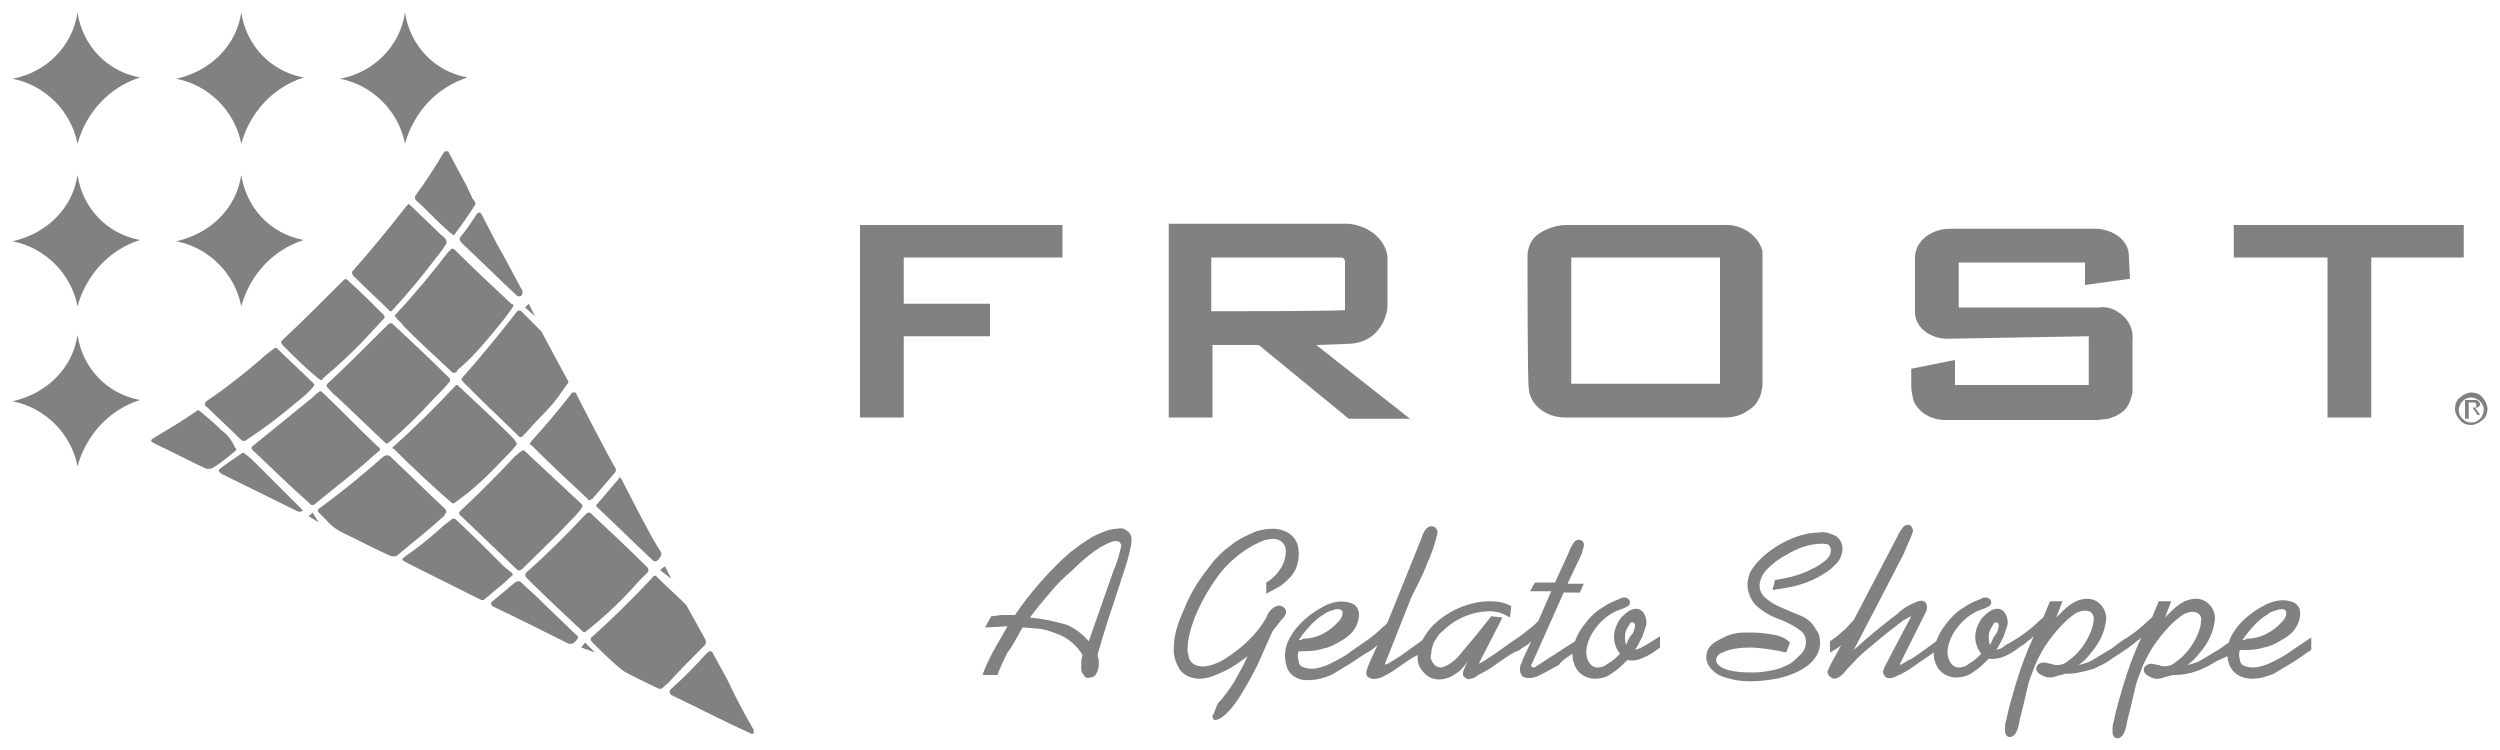 <?xml version="1.0" encoding="utf-8"?>
<!-- Generator: Adobe Illustrator 18.0.0, SVG Export Plug-In . SVG Version: 6.00 Build 0)  -->
<!DOCTYPE svg PUBLIC "-//W3C//DTD SVG 1.1//EN" "http://www.w3.org/Graphics/SVG/1.1/DTD/svg11.dtd">
<svg version="1.1" id="Layer_1" xmlns="http://www.w3.org/2000/svg" xmlns:xlink="http://www.w3.org/1999/xlink" x="0px" y="0px"
	 viewBox="0 0 200 60" enable-background="new 0 0 200 60" xml:space="preserve">
<g>
	<path fill-rule="evenodd" clip-rule="evenodd" fill="#818181" d="M6.2,37.3C6.2,37.3,6.2,37.3,6.2,37.3c-0.5-2.6-2.6-4.7-5.2-5.2
		c2.7-0.6,4.8-2.6,5.2-5.3c0,0,0,0,0,0c0.4,2.6,2.3,4.7,5,5.2c0,0,0,0,0,0C8.7,32.8,6.9,34.8,6.2,37.3L6.2,37.3L6.2,37.3z"/>
	<path fill-rule="evenodd" clip-rule="evenodd" fill="#818181" d="M6.2,24.5C6.2,24.5,6.2,24.5,6.2,24.5c-0.5-2.6-2.6-4.7-5.2-5.2
		c2.7-0.6,4.8-2.6,5.2-5.3c0,0,0,0,0,0c0.4,2.6,2.3,4.7,5,5.2c0,0,0,0,0,0C8.7,20,6.9,22,6.2,24.5L6.2,24.5L6.2,24.5z"/>
	<path fill-rule="evenodd" clip-rule="evenodd" fill="#818181" d="M6.2,11.5C6.2,11.5,6.2,11.5,6.2,11.5C5.7,8.9,3.6,6.8,1,6.3
		C3.7,5.8,5.8,3.7,6.2,1c0,0,0,0,0,0c0.4,2.6,2.3,4.7,5,5.2c0,0,0,0,0,0C8.7,7,6.9,9,6.2,11.5L6.2,11.5L6.2,11.5z"/>
	<path fill-rule="evenodd" clip-rule="evenodd" fill="#818181" d="M19.3,24.5C19.3,24.5,19.3,24.5,19.3,24.5
		c-0.5-2.6-2.6-4.7-5.2-5.2c2.7-0.6,4.8-2.6,5.2-5.3c0,0,0,0,0,0c0.4,2.6,2.3,4.7,5,5.2c0,0,0,0,0,0C21.8,20,20,22,19.3,24.5
		L19.3,24.5L19.3,24.5z"/>
	<path fill-rule="evenodd" clip-rule="evenodd" fill="#818181" d="M19.3,11.5C19.3,11.5,19.3,11.5,19.3,11.5
		c-0.5-2.6-2.6-4.7-5.2-5.2c2.7-0.6,4.8-2.6,5.2-5.3c0,0,0,0,0,0c0.4,2.6,2.3,4.7,5,5.2c0,0,0,0,0,0C21.8,7,20,9,19.3,11.5
		L19.3,11.5L19.3,11.5z"/>
	<path fill-rule="evenodd" clip-rule="evenodd" fill="#818181" d="M32.4,11.5C32.4,11.5,32.4,11.5,32.4,11.5
		c-0.5-2.6-2.6-4.7-5.2-5.2C29.9,5.8,32,3.7,32.4,1c0,0,0,0,0,0c0.4,2.6,2.3,4.7,5,5.2c0,0,0,0,0,0C34.9,7,33.1,9,32.4,11.5
		L32.4,11.5L32.4,11.5z"/>
	<path fill-rule="evenodd" clip-rule="evenodd" fill="#818181" d="M58.2,54.4L57,52.2l-0.1-0.1c0,0-0.1,0-0.1,0
		c-0.1,0-0.2,0.1-0.3,0.2c-0.9,1-1.9,2-2.9,2.9c0,0.1-0.1,0.1,0,0.2c0,0.1,0,0.1,0.1,0.2c2.1,1,4.2,2.1,6.4,3.1c0,0,0.1,0,0.1,0
		c0,0,0.1,0,0.1-0.1c0-0.1,0-0.2,0-0.2C59.5,57,58.8,55.7,58.2,54.4L58.2,54.4L58.2,54.4z M56.2,51.8c0.1-0.1,0.2-0.2,0.2-0.2
		c0.1-0.2,0.1-0.3,0-0.5c-0.5-0.9-1-1.8-1.5-2.7c-0.8-0.8-1.6-1.5-2.4-2.3c0,0-0.1-0.1-0.2,0c0,0-0.1,0-0.1,0.1
		c-1.6,1.7-3.2,3.3-4.9,4.8c-0.1,0.1,0,0.3,0.1,0.4c0.8,0.8,1.6,1.6,2.5,2.3c0.9,0.5,1.8,0.9,2.8,1.4c0.1,0,0.1,0,0.2,0
		c0.2-0.1,0.3-0.3,0.5-0.4C54.3,53.7,55.3,52.7,56.2,51.8L56.2,51.8L56.2,51.8z M43.1,47.9c-0.5-0.5-1-0.9-1.5-1.4
		c-0.1,0-0.1,0-0.2,0c-0.1,0-0.1,0.1-0.2,0.1c-0.6,0.5-1.2,1-1.8,1.5c-0.1,0-0.1,0.1-0.1,0.2c0,0.1,0,0.1,0.1,0.2c2.1,1,4.1,2,6.1,3
		c0.1,0,0.2,0,0.3,0c0.1-0.1,0.3-0.2,0.4-0.4c0,0,0.1-0.1,0-0.2c0,0,0-0.1-0.1-0.1C45.2,49.9,44.1,48.9,43.1,47.9L43.1,47.9
		L43.1,47.9z M51.1,46.5c0.2-0.2,0.5-0.5,0.7-0.7c0.1-0.1,0.1-0.3,0-0.4c-1.5-1.5-3-2.9-4.5-4.3c0,0-0.1-0.1-0.2-0.1
		c-0.1,0-0.2,0.1-0.3,0.2c-1.5,1.6-3.1,3.2-4.7,4.6c-0.1,0.1-0.1,0.3,0,0.4c1.5,1.5,3,2.9,4.5,4.3c0.1,0.1,0.2,0.1,0.3,0
		C48.4,49.3,49.8,48,51.1,46.5L51.1,46.5L51.1,46.5z M40.3,45.3c-1.3-1.3-2.6-2.6-3.9-3.8c-0.1,0-0.1,0-0.2,0
		c-0.4,0.3-0.8,0.6-1.1,0.9c-0.9,0.8-1.8,1.5-2.8,2.2c0,0-0.1,0.1-0.1,0.1c0,0,0,0.1,0,0.1c0.1,0.1,0.3,0.2,0.5,0.3l5.8,2.9
		c0.1,0,0.1,0,0.2,0c0.2-0.2,0.5-0.4,0.7-0.6c0.5-0.4,1-0.8,1.5-1.3C41,46.1,41,46.1,41,46c0-0.1,0-0.2-0.1-0.2
		C40.7,45.6,40.5,45.5,40.3,45.3L40.3,45.3L40.3,45.3z M45.6,41.7c0.3-0.3,0.6-0.6,0.9-1c0-0.1,0.1-0.1,0.1-0.2
		c0-0.1-0.1-0.2-0.1-0.2c-1.5-1.4-3-2.8-4.5-4.2c-0.1-0.1-0.2-0.1-0.3,0c-0.2,0.1-0.3,0.3-0.5,0.4c-1.4,1.5-2.9,3-4.4,4.4
		c-0.1,0.1-0.1,0.2,0,0.3l4.6,4.4c0.1,0.1,0.3,0,0.4-0.1C43.1,44.2,44.4,43,45.6,41.7L45.6,41.7L45.6,41.7z M51.2,41.2
		c-0.5-1-1-1.9-1.5-2.9c0,0-0.1-0.1-0.1-0.1c0,0,0,0,0,0c0,0,0,0,0,0c0,0-0.1,0-0.1,0.1l-1.7,2c0,0-0.1,0.1-0.1,0.1c0,0,0,0.1,0,0.1
		c0.1,0.1,0.1,0.1,0.2,0.2c1.5,1.4,2.9,2.8,4.4,4.2c0.1,0,0.1,0,0.2,0c0.2-0.1,0.3-0.3,0.4-0.5c0-0.1,0-0.1,0-0.2
		C52.3,43.3,51.8,42.3,51.2,41.2L51.2,41.2L51.2,41.2z M35.5,41.3c0.1-0.1,0.1-0.2,0.2-0.3c0-0.1,0-0.2-0.1-0.3
		c-1.5-1.4-2.9-2.8-4.4-4.2c-0.1-0.1-0.3-0.1-0.5,0c-1.7,1.5-3.4,2.9-5.2,4.2c-0.1,0.1-0.1,0.2,0,0.3c0.2,0.2,0.4,0.4,0.6,0.6
		c0.4,0.5,1,0.9,1.7,1.2c1.2,0.6,2.4,1.2,3.5,1.7c0.1,0,0.2,0,0.4,0C33,43.4,34.3,42.4,35.5,41.3L35.5,41.3L35.5,41.3z M28.8,37.4
		c0.5-0.4,1-0.9,1.5-1.3c0,0,0.1-0.1,0.1-0.1c0,0,0-0.1,0-0.1c0-0.1-0.1-0.1-0.2-0.2c-1.5-1.4-2.9-2.9-4.4-4.3c0,0-0.1-0.1-0.1-0.1
		c0,0-0.1,0-0.1,0c-0.2,0.1-0.4,0.3-0.6,0.5c-1.6,1.3-3.2,2.6-4.8,3.9c-0.1,0.1-0.1,0.2,0,0.3c1.5,1.4,3,2.9,4.6,4.3
		c0,0,0.1,0.1,0.1,0.1c0.1,0,0.1,0,0.2,0C26.3,39.4,27.6,38.4,28.8,37.4L28.8,37.4L28.8,37.4z M40.2,36.8c0.4-0.4,0.8-0.8,1.1-1.2
		c0,0,0.1-0.1,0-0.2c-0.1-0.1-0.1-0.2-0.2-0.3c-1.4-1.4-2.9-2.8-4.4-4.2c0,0-0.1-0.1-0.1-0.1c0,0-0.1,0-0.1,0
		c-0.1,0.1-0.1,0.1-0.2,0.2c-1.5,1.6-3.1,3.2-4.8,4.7c0,0-0.1,0.1-0.1,0.1c0,0.1,0,0.1,0.1,0.1c1.5,1.5,3,2.9,4.6,4.3
		c0.1,0.1,0.2,0.1,0.3,0C37.7,39.3,39,38.1,40.2,36.8L40.2,36.8L40.2,36.8z M48.7,36.5c-0.9-1.7-1.8-3.4-2.6-5
		c0-0.1-0.1-0.1-0.2-0.1c-0.1,0-0.2,0-0.2,0.1c-1,1.3-2.1,2.6-3.2,3.8c0,0.1-0.1,0.1-0.1,0.2c0,0.1,0,0.1,0.1,0.1
		c1.5,1.5,3,2.9,4.5,4.3C47,40,47.1,40,47.2,40c0.1,0,0.1-0.1,0.2-0.1c0.6-0.7,1.2-1.4,1.8-2.1c0.1-0.1,0.1-0.3,0-0.4L48.7,36.5
		L48.7,36.5L48.7,36.5z M23.7,32.2c0.5-0.4,1-0.8,1.4-1.3c0,0,0.1-0.1,0-0.2c-0.1-0.1-0.1-0.2-0.2-0.2c-0.9-0.9-1.8-1.7-2.7-2.6
		c-0.1-0.1-0.2-0.1-0.3,0c-0.4,0.3-0.8,0.6-1.1,0.9c-1.4,1.2-2.8,2.3-4.3,3.3c-0.1,0.1-0.1,0.2-0.1,0.3c0,0.1,0.1,0.1,0.2,0.2
		c0.9,0.9,1.8,1.7,2.7,2.6c0.1,0.1,0.3,0.1,0.4,0C21.1,34.3,22.4,33.3,23.7,32.2L23.7,32.2L23.7,32.2z M34.7,31.9
		c0.5-0.5,0.9-0.9,1.3-1.4c0-0.1,0-0.1,0-0.2c0,0-0.1-0.1-0.1-0.1c-1.5-1.5-3-2.9-4.5-4.3c-0.1-0.1-0.2,0-0.3,0
		c-1.6,1.6-3.2,3.2-4.9,4.8c-0.1,0.1-0.1,0.2,0,0.3c0.2,0.2,0.4,0.5,0.7,0.7c1.3,1.2,2.6,2.5,3.9,3.7c0.1,0.1,0.2,0.1,0.3,0
		C32.4,34.3,33.6,33.1,34.7,31.9L34.7,31.9L34.7,31.9z M45.1,31.1c0.1-0.1,0.2-0.3,0.3-0.4c0.1-0.1,0.1-0.2,0-0.3
		c-0.7-1.3-1.4-2.6-2.1-3.9c-0.5-0.5-1.1-1.1-1.6-1.6c-0.1-0.1-0.3-0.1-0.4,0.1c-1.4,1.8-2.8,3.5-4.3,5.2c-0.1,0.1-0.1,0.2,0,0.3
		c0.4,0.4,0.8,0.8,1.2,1.2c1.1,1.1,2.2,2.1,3.3,3.2c0.1,0.1,0.2,0.1,0.3,0c0.5-0.5,0.9-1,1.4-1.5C44,32.6,44.6,31.9,45.1,31.1
		L45.1,31.1L45.1,31.1z M29.4,26.9l1.3-1.4c0.1-0.1,0.1-0.2,0-0.3c-0.9-0.9-1.9-1.9-2.9-2.8c-0.1-0.1-0.2-0.1-0.3,0
		c-0.2,0.2-0.4,0.4-0.6,0.6c-1.4,1.4-2.8,2.8-4.3,4.2c-0.1,0.1-0.1,0.1-0.1,0.2c0,0.1,0.1,0.2,0.2,0.3c0.9,0.9,1.8,1.8,2.8,2.6
		c0,0,0.1,0.1,0.2,0.1c0.1,0,0.1,0,0.1-0.1C27.1,29.2,28.3,28.1,29.4,26.9L29.4,26.9L29.4,26.9z M39.7,26.3c0.5-0.6,0.9-1.1,1.3-1.7
		c0.1-0.1,0.1-0.3-0.1-0.3c-1.5-1.4-3-2.8-4.5-4.3c-0.1-0.1-0.1-0.1-0.2-0.1c0,0-0.1,0-0.1,0c-0.1,0.1-0.1,0.2-0.2,0.2
		c-1.3,1.7-2.7,3.4-4.2,5c0,0-0.1,0.1-0.1,0.1c0,0,0,0.1,0,0.1c0.2,0.3,0.5,0.5,0.7,0.8c1.3,1.3,2.6,2.5,3.9,3.7
		c0.1,0,0.1,0.1,0.2,0c0.1,0,0.2-0.1,0.2-0.2C37.8,28.6,38.8,27.4,39.7,26.3L39.7,26.3L39.7,26.3z M34.6,21c0.4-0.5,0.8-1,1.1-1.5
		c0-0.1,0.1-0.2,0-0.2l0-0.1c-0.1-0.1-0.2-0.3-0.4-0.4l-2.5-2.4c-0.1-0.1-0.1-0.1-0.2,0c0,0-0.1,0.1-0.1,0.1
		c-1.4,1.8-2.8,3.5-4.3,5.2c-0.1,0.1,0,0.3,0.1,0.4c0.9,0.9,1.9,1.8,2.8,2.7c0,0,0.1,0.1,0.1,0.1c0,0,0.1,0,0.1,0
		c0.1-0.1,0.1-0.1,0.2-0.2C32.6,23.5,33.6,22.3,34.6,21L34.6,21L34.6,21z M17.7,34.4c-0.5-0.5-1.1-1-1.7-1.5c-0.1-0.1-0.2-0.1-0.3,0
		c-1,0.7-2,1.3-3,1.9c-0.2,0.1-0.3,0.2-0.5,0.3c0,0-0.1,0.1-0.1,0.1c0,0,0,0.1,0,0.1c0.1,0.1,0.3,0.2,0.5,0.3
		c1.3,0.6,2.6,1.3,3.9,1.9c0.1,0,0.2,0,0.4,0c0.7-0.4,1.3-0.9,1.9-1.4c0,0,0.1-0.1,0.1-0.1c0,0,0-0.1,0-0.1c0,0-0.1-0.1-0.1-0.1
		C18.5,35.1,18.1,34.7,17.7,34.4L17.7,34.4L17.7,34.4z M39.8,19.6c-0.4-0.8-0.9-1.7-1.3-2.5c0,0-0.1-0.1-0.1-0.1c0,0-0.1,0-0.1,0
		c-0.1,0.1-0.2,0.1-0.2,0.2c-0.4,0.6-0.8,1.2-1.3,1.8c0,0.1-0.1,0.1,0,0.2c0,0.1,0.1,0.2,0.2,0.3c1.5,1.4,2.9,2.8,4.4,4.2
		c0.1,0,0.1,0,0.2,0c0.1,0,0.2-0.1,0.2-0.3c0-0.1,0-0.2-0.1-0.3C41.1,22,40.5,20.8,39.8,19.6L39.8,19.6L39.8,19.6z M20.6,37.2
		c-0.3-0.3-0.6-0.6-1-0.9c-0.1-0.1-0.2-0.1-0.3,0c-0.6,0.4-1.2,0.8-1.7,1.2c0,0-0.1,0.1-0.1,0.1c0,0,0,0.1,0,0.1
		c0.1,0.1,0.1,0.1,0.2,0.2l6.1,3c0.1,0,0.2,0.1,0.3,0c0,0,0.1,0,0.1,0c0,0,0,0,0,0c0,0,0-0.1,0-0.1L20.6,37.2L20.6,37.2L20.6,37.2z
		 M37.4,15c-0.5-0.9-1-1.9-1.5-2.8c0-0.1-0.1-0.1-0.1-0.1c-0.1,0-0.1,0-0.2,0c0,0-0.1,0.1-0.1,0.1c-0.7,1.2-1.5,2.4-2.3,3.5
		c0,0.1,0,0.1,0,0.2c0.1,0.2,0.3,0.3,0.5,0.5c0.8,0.8,1.6,1.6,2.4,2.3c0.1,0,0.1,0.1,0.2,0.1c0,0,0.1,0,0.1-0.1
		c0.6-0.8,1.1-1.5,1.6-2.3c0-0.1,0.1-0.1,0-0.2c0-0.1-0.1-0.2-0.2-0.3C37.7,15.6,37.5,15.3,37.4,15L37.4,15L37.4,15z M41.9,24.7
		L41.9,24.7L41.9,24.7z M42.3,24.3l0.5,1L42,24.6L42.3,24.3L42.3,24.3z M52.8,45.8L52.8,45.8L52.8,45.8z M53.2,45.3l0.5,1l-0.9-0.7
		L53.2,45.3L53.2,45.3z M46.5,51.8l1.1,0.4l-0.8-0.8L46.5,51.8L46.5,51.8z M24.7,41.3l0.8,0.5L25,41L24.7,41.3L24.7,41.3z"/>
	<polygon fill-rule="evenodd" clip-rule="evenodd" fill="#818181" points="72.3,26.9 79.2,26.9 79.2,24.3 72.3,24.3 72.3,20.6 
		85,20.6 85,18 68.8,18 68.8,33.4 72.3,33.4 72.3,26.9 	"/>
	<path fill-rule="evenodd" clip-rule="evenodd" fill="#818181" d="M96.8,27.6h3.9l7.2,5.9h4.9l-7.5-5.9l2.7-0.1c1.9-0.1,2.9-1.6,3-3
		c0-1.6,0-2.3,0-3.9c-0.1-1.4-1.5-2.6-3.2-2.7l-14.3,0v15.5h3.5V27.6L96.8,27.6z M96.8,20.6l10.4,0c0.3,0,0.4,0.1,0.4,0.4
		c0,0.1,0,3.7,0,3.8l0,0l0,0c-0.3,0.1-10.1,0.1-10.7,0.1V20.6L96.8,20.6z"/>
	<path fill-rule="evenodd" clip-rule="evenodd" fill="#818181" d="M139.6,33c0.5-0.3,0.9-0.6,1.1-1.1c0.2-0.3,0.2-0.6,0.3-1
		c0-1.1,0-10.4,0-10.8c-0.3-1.2-1.6-2.2-3.1-2.1l-10.7,0l-1.9,0c-0.8,0-1.6,0.3-2.2,0.7c-0.6,0.4-0.9,1.1-0.9,1.8
		c0,1.4,0,10,0.1,10.6c0.1,1.3,1.4,2.3,2.9,2.3l12.8,0C138.5,33.4,139.1,33.3,139.6,33L139.6,33z M125.7,20.6h11.9v10.1h-11.9V20.6
		L125.7,20.6z"/>
	<path fill-rule="evenodd" clip-rule="evenodd" fill="#818181" d="M167.1,26.9v3.9h-10.7v-2l-3.5,0.7l0,1.4c0,0.4,0.1,0.8,0.2,1.2
		c0.4,0.9,1.4,1.5,2.5,1.5l12.2,0l0.9-0.1c0.6-0.2,1.2-0.5,1.5-1c0.2-0.3,0.3-0.7,0.4-1.1l0-4.2c0.1-0.8-0.3-1.7-1.1-2.2
		c-0.4-0.3-1-0.5-1.6-0.4l-11.2,0v-3.6h10.1v1.8l3.6-0.5l-0.1-2c-0.1-1.1-1.2-1.9-2.5-2l-11.8,0c-1.5,0-2.8,1-2.8,2.3l0,4.5
		c0.1,1.2,1.3,2,2.6,2L167.1,26.9L167.1,26.9z"/>
	<polygon fill-rule="evenodd" clip-rule="evenodd" fill="#818181" points="186.2,20.6 186.2,33.4 189.7,33.4 189.7,20.6 197.1,20.6 
		197.1,18 178.7,18 178.7,20.6 186.2,20.6 	"/>
	<path fill-rule="evenodd" clip-rule="evenodd" fill="#818181" d="M178.2,52.5c0.1,1.5,1.3,1.8,2,1.8c0.6,0,1.2-0.2,1.7-0.4
		c0.5-0.3,1-0.6,1.5-0.9c0.5-0.3,1-0.7,1.5-1V51l-1.5,1c-0.5,0.4-1.1,0.7-1.7,1c-0.4,0.2-1,0.4-1.5,0.4c-0.3,0-0.6-0.1-0.8-0.2
		c-0.1-0.1-0.2-0.2-0.2-0.4c-0.1-0.3-0.1-0.6,0-0.8l0.1,0c0.6,0,1.2,0,1.8-0.2c0.6-0.1,1.1-0.4,1.6-0.7c0.7-0.4,1.2-1,1.3-1.8
		c0.1-0.6-0.2-1.1-0.8-1.2c-0.7-0.2-1.4,0-2,0.3c-1.2,0.6-2.5,1.7-2.9,3l-0.7,0.5c-0.5,0.3-1,0.6-1.5,0.9c-0.3,0.2-0.7,0.3-1.1,0.4
		c0.4-0.3,0.7-0.6,1-1c0.7-0.8,1.1-1.7,1.2-2.7c0-0.9-0.7-1.6-1.5-1.6c-1.1,0-1.8,0.8-2.5,1.5l0.5-1.3h-1l-0.5,1.2
		c0,0.1-0.3,0.3-0.4,0.4c-0.6,0.6-1.4,1.2-2.1,1.6v0l-0.8,0.6c-0.5,0.3-1,0.6-1.5,0.9c-0.3,0.2-0.7,0.3-1.1,0.4c0.4-0.3,0.7-0.6,1-1
		c0.7-0.8,1.1-1.7,1.2-2.7c0-0.9-0.7-1.6-1.5-1.6c-1.1,0-1.8,0.8-2.5,1.5l0.5-1.3h-1l-0.5,1.2c0,0.1-0.3,0.3-0.4,0.4
		c-0.6,0.6-1.4,1.2-2.1,1.6v0c-0.3,0.2-0.6,0.3-0.8,0.5c-0.1,0.1-0.3,0.1-0.5,0.2c0.2-0.3,0.4-0.7,0.6-1.1c0.1-0.3,0.2-0.6,0.3-0.9
		c0.1-0.5-0.2-1.3-0.8-1.3c-0.5,0-0.9,0.4-1.2,0.7c-0.7,0.9-0.8,2-0.1,2.9c-0.3,0.3-0.6,0.6-1,0.8c-0.2,0.2-0.5,0.3-0.8,0.3
		c-0.6,0-0.9-0.7-0.9-1.2c0-1.2,1-2.5,2-3.1c0.3-0.2,0.6-0.3,0.9-0.4c0.2-0.1,0.6-0.2,0.6-0.5c0-0.2-0.2-0.4-0.4-0.4
		c-0.2,0-0.3,0-0.4,0.1c-0.5,0.2-1,0.4-1.4,0.7c-0.7,0.4-1.2,1-1.7,1.7c-0.2,0.3-0.4,0.7-0.5,1l-1.1,0.8c-0.3,0.2-0.8,0.6-1.1,0.7
		l-0.5,0.3c-0.1,0-0.1,0.1-0.2,0.1c0,0,0,0,0,0l0-0.1l1.9-3.8l0.2-0.4c0.1-0.2,0.1-0.7-0.2-0.8c-0.2-0.1-0.5,0-0.7,0.1
		c-0.5,0.2-1,0.5-1.4,0.9c-1.2,0.9-2.4,1.9-3.5,2.9l2.5-4.8l1.5-2.9l0.3-0.7l0.3-0.7l0.1-0.3c0.1-0.2,0-0.3-0.1-0.5
		c-0.2-0.2-0.4-0.1-0.6,0c-0.2,0.3-0.4,0.5-0.5,0.8l-3.5,6.7c-0.3,0.3-0.6,0.7-1,1c-0.3,0.3-0.6,0.5-0.9,0.7v0.9
		c0.3-0.2,0.6-0.3,0.9-0.6l-0.6,1.1c-0.1,0.2-0.3,0.5-0.4,0.8c0,0.1-0.1,0.1-0.1,0.2c0,0.3,0.2,0.5,0.5,0.6c0.4,0,0.8-0.4,1-0.7
		c0.5-0.5,0.9-1,1.5-1.5c0.6-0.5,1.2-1,1.8-1.5c0.4-0.3,0.8-0.6,1.3-1c0.1,0,0.5-0.3,0.6-0.3c0,0-2,3.8-2,3.8
		c-0.2,0.4-0.4,0.7-0.1,1c0.2,0.3,0.7,0.1,0.9,0c0.5-0.2,1-0.5,1.4-0.8l1.6-1.1c0,0.2,0,0.5,0.1,0.7c0.2,0.8,0.9,1.3,1.7,1.3
		c0.4,0,0.9-0.1,1.3-0.4c0.5-0.3,0.9-0.7,1.3-1.1c0.9,0.1,1.6-0.3,2.3-0.8c0.2-0.2,0.5-0.3,0.7-0.5c0.2-0.2,0.4-0.3,0.6-0.5
		c-0.6,1.3-1,2.4-1.4,3.7c-0.3,1-0.6,2-0.8,3c-0.1,0.3-0.1,0.5-0.1,0.8c0,0.1,0,0.3,0.1,0.4c0.1,0.2,0.4,0.2,0.5,0.1
		c0.4-0.2,0.5-0.9,0.6-1.4c0.2-0.8,0.4-1.6,0.6-2.5c0.1-0.5,0.3-1,0.5-1.5c0.2-0.6,0.6-1.3,0.9-1.8c0.6-0.9,1.5-2,2.4-2.6
		c0.3-0.2,0.9-0.4,1.3-0.1c0.1,0.1,0.2,0.3,0.2,0.4c0,1.2-1,2.8-2.1,3.5c-0.2,0.2-0.5,0.3-0.8,0.3c-0.2,0-0.3,0-0.5-0.1
		c-0.2,0-0.4-0.1-0.6-0.1c-0.3,0-0.6,0.2-0.6,0.5c0,0.4,0.6,0.6,0.9,0.7c0.2,0,0.5,0,0.7-0.1c0.2-0.1,0.5-0.1,0.7-0.2l0.2,0
		c0.7,0,1.4-0.2,2.1-0.4c0.4-0.2,0.9-0.4,1.3-0.7c0.4-0.3,0.8-0.5,1.2-0.8c0.2-0.1,0.4-0.3,0.7-0.5c0.2-0.2,0.4-0.3,0.6-0.5
		c-0.6,1.3-1,2.4-1.4,3.7c-0.3,1-0.6,2-0.8,3c-0.1,0.3-0.1,0.5-0.1,0.8c0,0.1,0,0.3,0.1,0.4c0.1,0.2,0.4,0.2,0.5,0.1
		c0.4-0.2,0.5-0.9,0.6-1.4c0.2-0.8,0.4-1.6,0.6-2.5c0.1-0.5,0.3-1,0.5-1.5c0.2-0.6,0.6-1.3,0.9-1.8c0.6-0.9,1.5-2,2.4-2.6
		c0.3-0.2,0.9-0.4,1.3-0.1c0.1,0.1,0.2,0.3,0.2,0.4c0,1.2-1,2.8-2.1,3.5c-0.2,0.2-0.5,0.3-0.8,0.3c-0.2,0-0.3,0-0.5-0.1
		c-0.2,0-0.4-0.1-0.6-0.1c-0.3,0-0.6,0.2-0.6,0.5c0,0.4,0.6,0.6,0.9,0.7c0.2,0,0.5,0,0.7-0.1c0.2-0.1,0.5-0.1,0.7-0.2l0.2,0
		c1.2,0,2.4-0.5,3.3-1.1L178.2,52.5L178.2,52.5z M179.4,51.2c0.4-0.6,0.9-1.2,1.5-1.7c0.2-0.2,0.5-0.3,0.7-0.5
		c0.3-0.1,0.9-0.4,1.2-0.2c0.1,0.1,0.1,0.1,0.1,0.2c0,0.3-0.1,0.5-0.3,0.7c-0.8,0.9-1.8,1.4-2.9,1.4
		C179.7,51.2,179.5,51.2,179.4,51.2L179.4,51.2z M159.2,51.6c-0.1-0.2-0.1-0.5-0.1-0.7c0-0.4,0.2-0.7,0.4-1c0-0.1,0.1-0.1,0.2-0.1
		c0.1,0,0.1,0,0.1,0c0,0,0.1,0.1,0.1,0.2c0,0.3-0.1,0.5-0.2,0.7C159.5,50.9,159.4,51.2,159.2,51.6L159.2,51.6z"/>
	<path fill-rule="evenodd" clip-rule="evenodd" fill="#818181" d="M141.4,50.7c-0.6-0.1-1.2-0.1-1.8-0.1c-0.8,0-1.4,0.2-2.1,0.6
		c-0.6,0.3-1,0.7-1,1.4c0,0.6,0.5,1.1,1,1.4c0.4,0.2,0.9,0.3,1.3,0.4c0.5,0.1,1,0.1,1.4,0.1c0.6,0,1.3-0.1,1.9-0.2
		c1.5-0.3,3.6-1.2,3.5-3c0-0.3-0.1-0.7-0.3-0.9c-0.3-0.6-0.8-1-1.4-1.2c-0.5-0.2-0.9-0.4-1.4-0.6c-0.5-0.2-1-0.5-1.4-0.9
		c-0.6-0.7-0.3-1.5,0.2-2.1c0.5-0.5,1-0.9,1.6-1.2c0.8-0.5,1.8-0.9,2.8-0.9c0.2,0,0.5,0,0.6,0.1c0.2,0.2,0.2,0.5,0.1,0.8
		c-0.4,0.7-1.7,1.3-2.6,1.6c-0.6,0.2-1.2,0.3-1.8,0.4l-0.2,0.8c0.7-0.1,1.4-0.2,2.1-0.4c0.7-0.2,1.4-0.5,2-0.9
		c0.4-0.2,0.7-0.5,1-0.8c0.3-0.3,0.5-0.8,0.5-1.2c0-0.4-0.2-0.8-0.5-1c-0.4-0.2-0.9-0.4-1.3-0.3c-1.4,0-2.8,0.6-3.9,1.4
		c-0.7,0.5-1.3,1.1-1.7,1.8c-0.1,0.3-0.2,0.6-0.2,1c0,0.7,0.4,1.5,1,1.9c0.5,0.4,1.1,0.7,1.7,0.9c0.5,0.2,1.1,0.5,1.6,0.9
		c0.5,0.4,0.5,1.3,0,1.8c-0.3,0.3-0.6,0.6-0.9,0.8c-0.4,0.2-0.8,0.4-1.3,0.5c-0.5,0.1-1.1,0.2-1.6,0.2c-0.7,0-2.4,0-2.9-0.7
		c-0.1-0.1-0.1-0.2-0.1-0.3c0-0.3,0.2-0.5,0.5-0.6c0.6-0.3,1.5-0.4,2.2-0.4c0.7,0,2.1,0.2,2.9,0.4l0.3-0.8
		C142.7,50.9,142.1,50.8,141.4,50.7L141.4,50.7z"/>
	<path fill-rule="evenodd" clip-rule="evenodd" fill="#818181" d="M125.8,52.3c0,0.2,0,0.5,0.1,0.7c0.2,0.8,0.9,1.3,1.7,1.3
		c0.4,0,0.9-0.1,1.3-0.4c0.5-0.3,0.9-0.7,1.3-1.1c0.4,0.1,0.9,0,1.3-0.2c0.5-0.2,0.9-0.5,1.3-0.8v-0.9c-0.5,0.3-0.9,0.6-1.5,0.9
		c-0.1,0.1-0.3,0.1-0.5,0.2c0.2-0.3,0.4-0.7,0.6-1.1c0.1-0.3,0.2-0.6,0.3-0.9c0.1-0.5-0.2-1.3-0.8-1.3c-0.5,0-0.9,0.4-1.2,0.7
		c-0.7,0.9-0.8,2-0.1,2.9c-0.3,0.3-0.6,0.6-1,0.8c-0.2,0.2-0.5,0.3-0.8,0.3c-0.6,0-0.9-0.7-0.9-1.2c0-1.2,1-2.5,2-3.1
		c0.3-0.2,0.6-0.3,0.9-0.4c0.2-0.1,0.6-0.2,0.6-0.5c0-0.2-0.2-0.4-0.4-0.4c-0.2,0-0.3,0-0.4,0.1c-0.5,0.2-1,0.4-1.4,0.7
		c-0.7,0.4-1.2,1-1.7,1.7c-0.2,0.3-0.4,0.7-0.5,1l-1.7,1.1c-0.5,0.3-0.9,0.6-1.4,0.9c0,0-0.1,0.1-0.2,0.1c-0.1,0-0.2-0.1-0.2-0.1
		c0-0.1,0-0.2,0.1-0.3l2.5-5.6h1.3l0.3-0.7h-1.3l1-2.1c0.1-0.2,0.2-0.4,0.2-0.6c0.1-0.2,0.2-0.5,0-0.7c-0.2-0.2-0.5-0.1-0.6,0
		c-0.2,0.2-0.4,0.6-0.5,0.9l-1.1,2.4h-1.6l-0.4,0.7h1.7l-1,2.3c0,0.1-0.5,0.5-0.6,0.6c-0.5,0.4-1,0.8-1.5,1.1v0
		c-0.7,0.5-2.2,1.6-2.7,1.8c0,0,0,0,0,0l0.1-0.2l1.8-3.5l-0.9-0.1l-1.2,1.5c-0.5,0.6-1,1.2-1.5,1.8c-0.3,0.3-0.8,0.7-1.3,0.8
		c-0.2,0-0.5-0.1-0.6-0.3c-0.2-0.2-0.3-0.5-0.2-0.8c0-0.3,0.1-0.6,0.2-0.9c0.2-0.3,0.4-0.7,0.7-0.9c1-1,2.4-1.6,3.8-1.6
		c0.6,0,1.1,0.2,1.6,0.5l0.1-0.9c-0.5-0.3-1.1-0.4-1.7-0.4c-0.8,0-1.7,0.2-2.4,0.5c-1.2,0.5-2.4,1.4-3,2.6l-1.1,0.8l-0.7,0.5
		l-0.8,0.5c-0.1,0.1-0.3,0.1-0.4,0.2c0,0,0,0,0,0l0-0.1l2.1-5.3l0.5-1c0.3-0.6,0.6-1.2,0.8-1.8c0.3-0.6,0.7-1.8,0.8-2.4
		c0-0.3-0.2-0.5-0.5-0.5c-0.2,0-0.3,0.1-0.4,0.2c-0.2,0.2-0.3,0.5-0.4,0.8l-2.7,6.7c0,0-0.2,0.3-0.3,0.3c-0.4,0.4-1.1,1-1.6,1.3l0,0
		l-1,0.7c-0.5,0.4-1.1,0.7-1.7,1c-0.4,0.2-1,0.4-1.5,0.4c-0.3,0-0.6-0.1-0.8-0.2c-0.1-0.1-0.2-0.2-0.2-0.4c-0.1-0.3-0.1-0.6,0-0.8
		l0.1,0c0.6,0,1.2,0,1.8-0.2c0.6-0.1,1.1-0.4,1.6-0.7c0.7-0.4,1.2-1,1.3-1.8c0.1-0.6-0.2-1.1-0.8-1.2c-0.7-0.2-1.4,0-2,0.3
		c-1.1,0.6-2.1,1.4-2.7,2.5c-0.4,0.7-0.5,1.4-0.3,2.2c0.2,0.9,1.1,1.3,1.9,1.2c0.6,0,1.2-0.2,1.7-0.4c0.5-0.3,1-0.6,1.5-0.9l1.2-0.8
		c0.4-0.2,0.7-0.4,1-0.7l-0.5,1.1c-0.1,0.2-0.2,0.5-0.3,0.7c0,0.1-0.1,0.3-0.1,0.4c0,0.1,0,0.3,0.2,0.4c0.3,0.2,0.7,0.1,1,0
		c0.4-0.2,0.8-0.4,1.2-0.7c0.6-0.4,1.1-0.8,1.7-1.1c0,0.6,0.1,1,0.5,1.4c0.6,0.7,1.6,0.7,2.4,0.2c0.5-0.3,0.8-0.6,1.1-1.1
		c-0.1,0.2-0.2,0.5-0.3,0.7c-0.1,0.2-0.1,0.5,0.1,0.6c0.1,0.1,0.3,0.2,0.4,0.1c0.2,0,0.4-0.1,0.5-0.2c0.5-0.3,1-0.5,1.5-0.9
		c0.6-0.4,1.1-0.8,1.7-1.1l0.1,0c0.2-0.1,0.4-0.3,0.6-0.4c0.2-0.1,0.3-0.2,0.5-0.4l-0.7,1.5l-0.1,0.3c-0.1,0.1-0.1,0.3-0.1,0.5
		c0,0.3,0.2,0.6,0.4,0.6c0.4,0.1,0.7,0,1-0.1c0.2-0.1,0.4-0.2,0.6-0.3c0.4-0.2,0.7-0.4,1.1-0.6C124.9,52.9,125.3,52.6,125.8,52.3
		L125.8,52.3z M130.1,51.6c-0.1-0.2-0.1-0.5-0.1-0.7c0-0.4,0.2-0.7,0.4-1c0-0.1,0.1-0.1,0.2-0.1c0.1,0,0.1,0,0.1,0
		c0,0,0.1,0.1,0.1,0.2c0,0.3-0.1,0.5-0.2,0.7C130.4,50.9,130.2,51.2,130.1,51.6L130.1,51.6z M103.9,51.2c0.4-0.6,0.9-1.2,1.5-1.7
		c0.2-0.2,0.5-0.3,0.7-0.5c0.3-0.1,0.9-0.4,1.2-0.2c0.1,0.1,0.1,0.1,0.1,0.2c0,0.3-0.1,0.5-0.3,0.7c-0.8,0.9-1.8,1.4-2.9,1.4
		C104.2,51.2,104,51.2,103.9,51.2L103.9,51.2z"/>
	<path fill-rule="evenodd" clip-rule="evenodd" fill="#818181" d="M97.1,57.1c0,0,0,0.1-0.1,0.1l0,0.1c0,0.2,0.1,0.3,0.2,0.3
		c0.7,0,1.7-1.4,2-1.9c0.5-0.8,1-1.7,1.4-2.5c0.4-0.9,0.8-1.8,1.2-2.7l0.7-0.9l0.2-0.2c0.2-0.3,0.3-0.6,0-0.8
		c-0.2-0.2-0.5-0.2-0.8,0c-0.3,0.2-0.5,0.5-0.6,0.8c-0.7,1.3-2,2.5-3.3,3.3c-0.3,0.2-0.5,0.3-0.8,0.4c-0.7,0.3-1.8,0.4-2.1-0.5
		C95.1,52.4,95,52.2,95,52c0-1.9,1.3-4.4,2.5-6c0.9-1.2,2.3-2.3,3.7-2.8c0.5-0.1,1-0.2,1.4,0.2c0.5,0.5,0.2,1.5-0.1,2
		c-0.3,0.5-0.7,0.9-1.2,1.2l0,0.9c0.4-0.2,0.7-0.4,1.1-0.6c0.3-0.2,0.6-0.5,0.9-0.8c0.4-0.5,0.6-1.1,0.6-1.8c0-0.5-0.1-1-0.5-1.4
		c-0.4-0.4-1-0.6-1.6-0.6c-0.5,0-0.9,0.1-1.3,0.2c-0.7,0.3-1.4,0.6-2,1.1c-0.7,0.5-1.3,1.1-1.8,1.8c-0.8,1-1.5,2.1-2,3.4
		c-0.5,1.1-0.8,2-0.8,3.2c0,0.6,0.2,1.1,0.5,1.6c0.4,0.5,1,0.7,1.6,0.7c0.3,0,0.7-0.1,1-0.2c0.5-0.2,1-0.4,1.5-0.7
		c0.5-0.3,0.9-0.6,1.3-0.9c-0.3,0.7-0.7,1.4-1.1,2.1c-0.4,0.6-0.8,1.2-1.3,1.7l0,0L97.1,57.1L97.1,57.1z"/>
	<path fill-rule="evenodd" clip-rule="evenodd" fill="#818181" d="M81.8,50.2c0.5,0,1,0.1,1.4,0.1c0.6,0.1,1.1,0.3,1.6,0.5
		c0.7,0.3,1.4,0.9,1.8,1.6l0,0c-0.1,0.3-0.1,0.6-0.1,1c0,0.2,0,0.4,0.2,0.6c0.1,0.2,0.3,0.3,0.5,0.2c0.2,0,0.4-0.1,0.5-0.3
		c0.1-0.2,0.2-0.4,0.2-0.7l0-0.4l-0.1-0.4c0.5-1.8,1.1-3.6,1.7-5.4c0.3-1,0.7-2,0.9-3c0.1-0.4,0.3-1.2-0.2-1.5
		c-0.2-0.2-0.5-0.3-0.8-0.2c-0.4,0-0.7,0.1-1,0.2c-0.5,0.2-1,0.4-1.4,0.7c-0.5,0.3-1,0.7-1.4,1c-0.8,0.7-1.6,1.5-2.3,2.3
		c-0.8,0.9-1.5,1.8-2.1,2.7l-1,0c-0.3,0-0.6,0.1-0.9,0.1l-0.5,0.9l1.8-0.1c-0.4,0.7-0.8,1.4-1.2,2.1c-0.3,0.6-0.6,1.2-0.8,1.8h1.2
		c0.2-0.6,0.5-1.2,0.8-1.8C81,51.7,81.4,50.9,81.8,50.2L81.8,50.2z M82.4,49.4c0.5-0.7,1.1-1.4,1.7-2.1c0.5-0.6,1-1.1,1.6-1.6
		c0.7-0.7,2-1.9,3.1-2.3c0.2-0.1,0.6-0.2,0.8,0c0,0,0.1,0.2,0.1,0.2c0,0.2-0.1,0.4-0.1,0.5c-0.1,0.4-0.3,1.1-0.5,1.5l-2,5.7
		c-0.5-0.6-1.1-1-1.7-1.3C84.4,49.7,83.4,49.5,82.4,49.4L82.4,49.4z"/>
	<path fill-rule="evenodd" clip-rule="evenodd" fill="#818181" d="M196.4,32.7c0-0.3,0.1-0.7,0.4-0.9c0.2-0.2,0.6-0.4,0.9-0.4
		c0.3,0,0.7,0.1,0.9,0.4c0.2,0.2,0.4,0.6,0.4,0.9c0,0.3-0.1,0.7-0.4,0.9c-0.2,0.2-0.6,0.4-0.9,0.4c-0.3,0-0.7-0.1-0.9-0.4
		C196.6,33.4,196.4,33.1,196.4,32.7L196.4,32.7z M197.7,33.8c0.3,0,0.5-0.1,0.7-0.3c0.2-0.2,0.3-0.5,0.3-0.7l0,0
		c0-0.3-0.1-0.5-0.3-0.7c-0.2-0.2-0.5-0.3-0.7-0.3c-0.3,0-0.5,0.1-0.7,0.3c-0.2,0.2-0.3,0.5-0.3,0.7c0,0.3,0.1,0.5,0.3,0.7
		C197.2,33.7,197.4,33.8,197.7,33.8L197.7,33.8z"/>
	<path fill-rule="evenodd" clip-rule="evenodd" fill="#818181" d="M197.4,33.5h-0.2V32h0.6c0.1,0,0.2,0,0.3,0c0.1,0,0.1,0.1,0.2,0.1
		c0,0.1,0.1,0.1,0.1,0.2l0,0c0,0.1,0,0.2-0.1,0.2c0,0.1-0.1,0.1-0.2,0.1c0,0-0.1,0-0.1,0l0.4,0.6h-0.2l-0.4-0.6h-0.3V33.5
		L197.4,33.5z M197.7,32.6c0.1,0,0.1,0,0.2,0c0,0,0.1,0,0.1,0c0,0,0.1-0.1,0.1-0.1c0,0,0-0.1,0-0.1c0,0,0-0.1,0-0.1
		c0,0-0.1-0.1-0.1-0.1c-0.1,0-0.1,0-0.2,0l0,0h-0.3v0.4H197.7L197.7,32.6z"/>
</g>
</svg>
